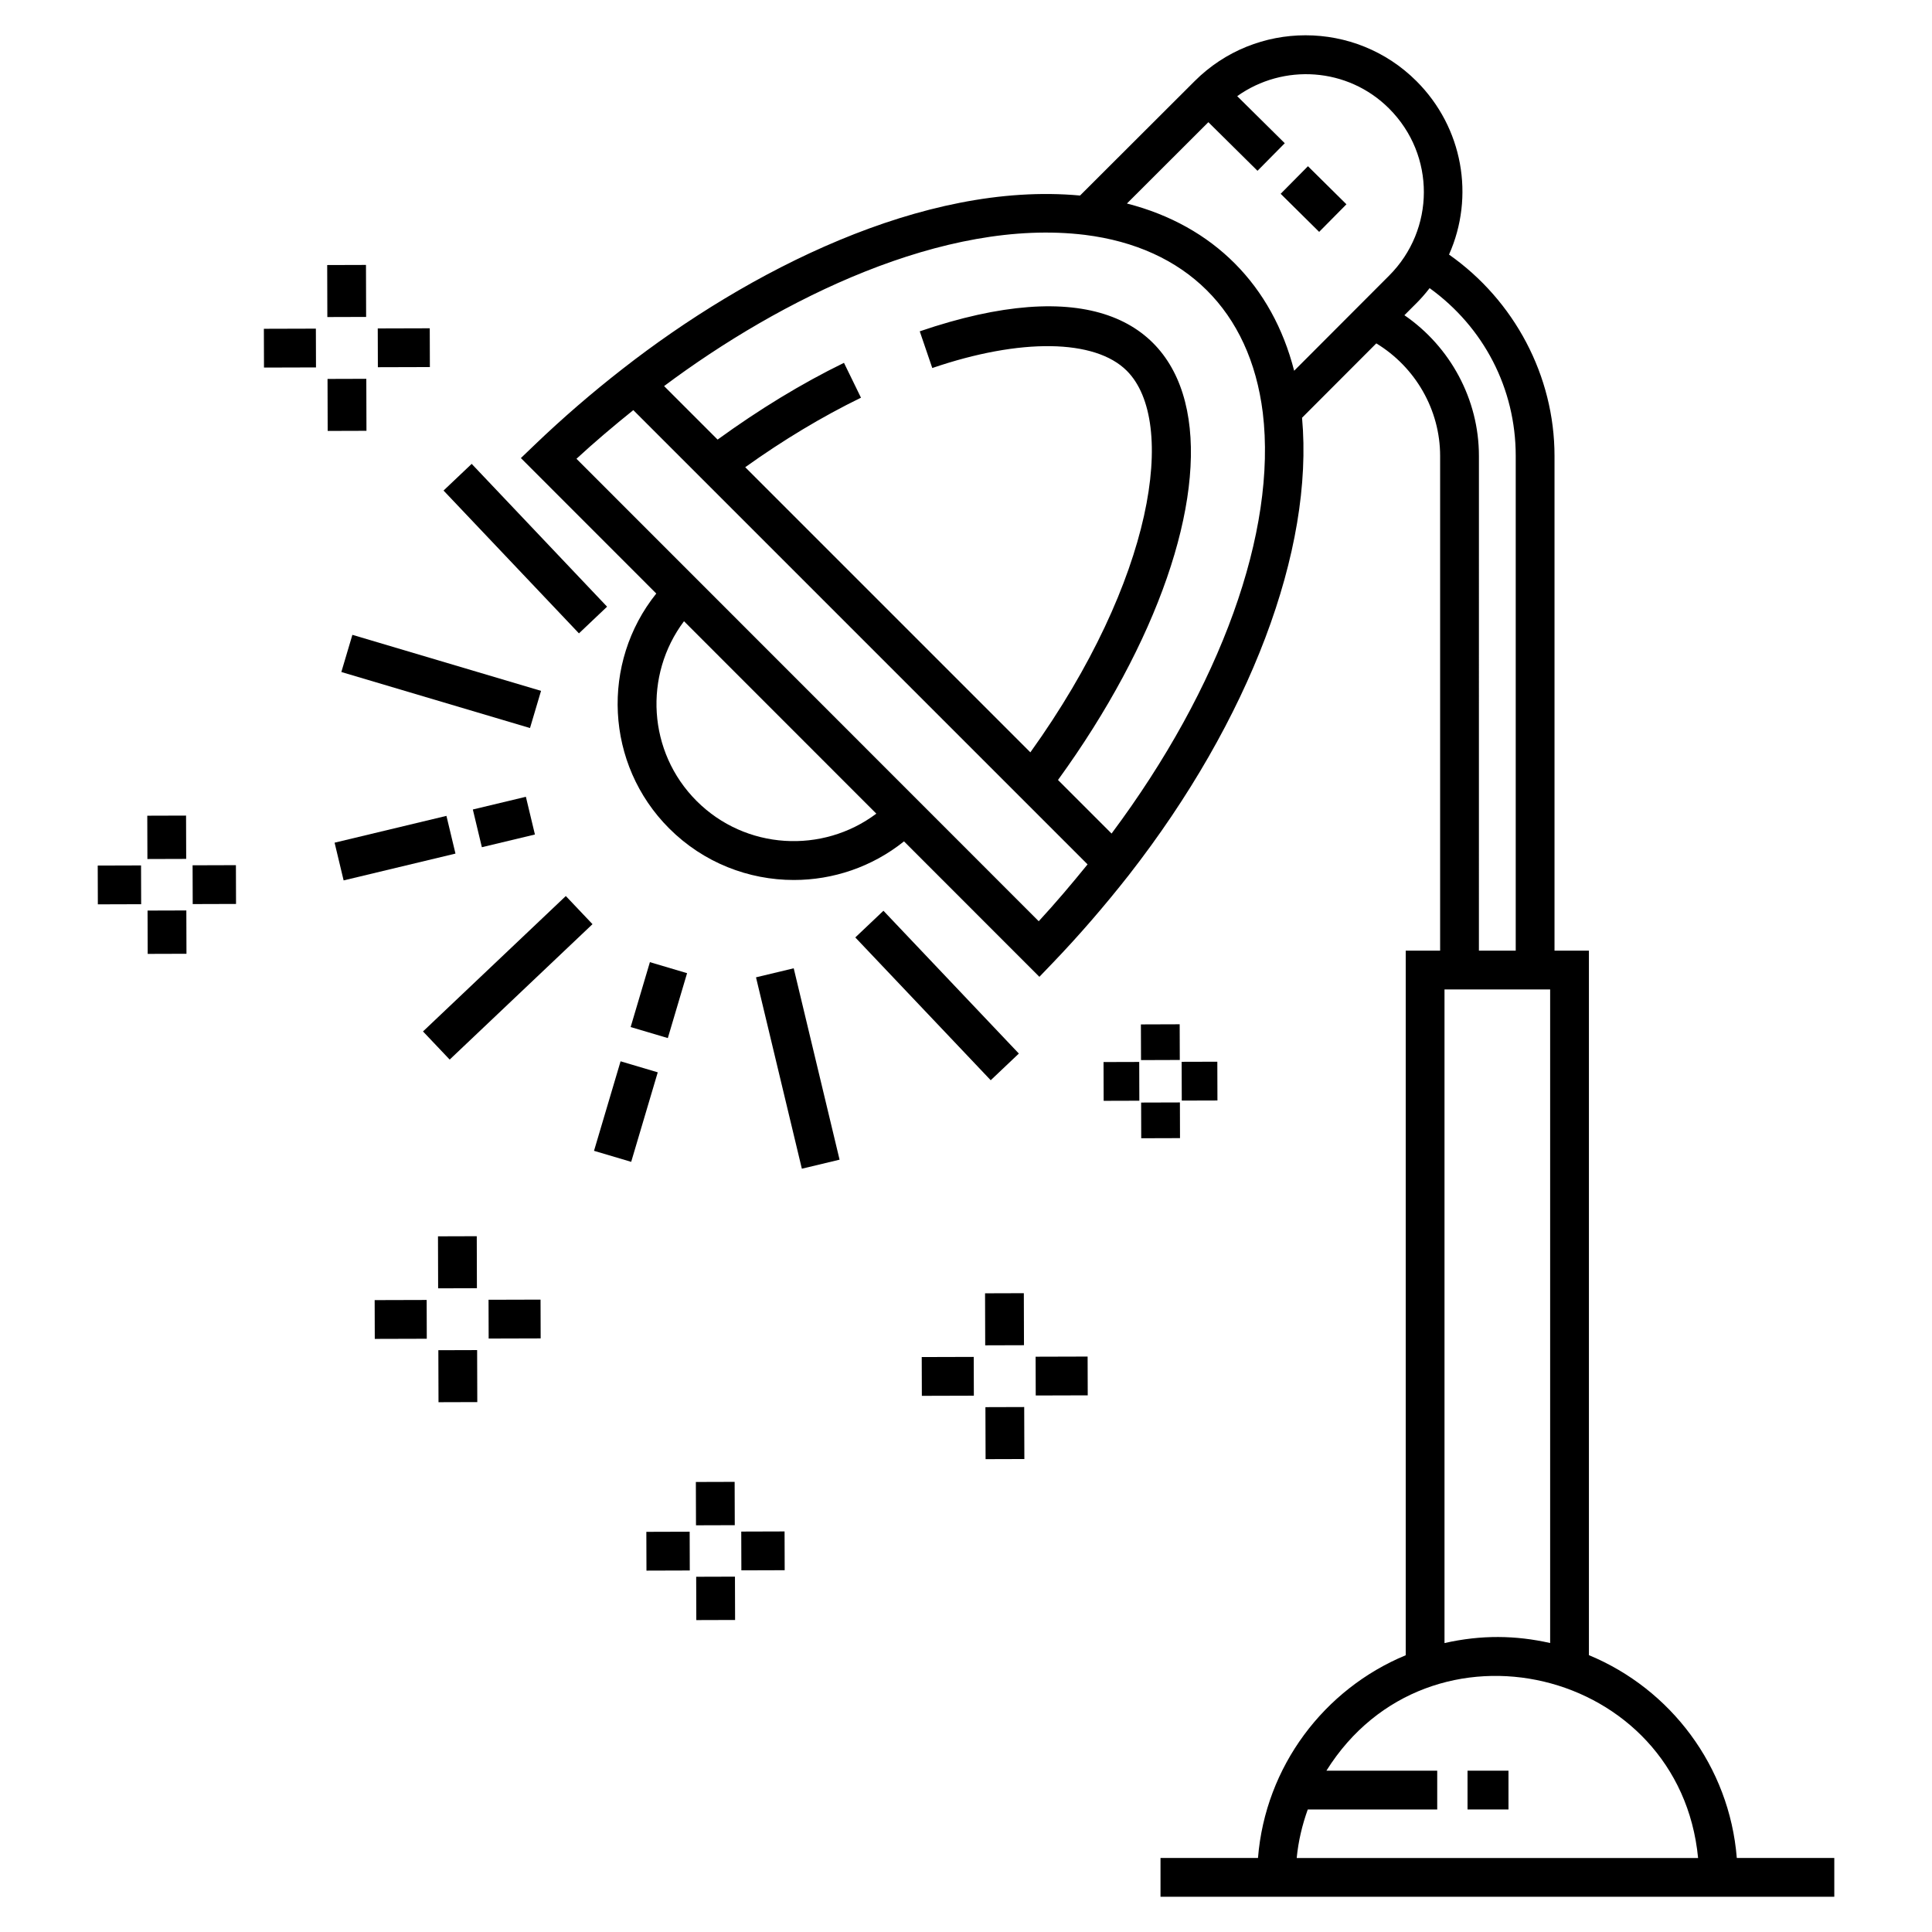 <?xml version="1.0" encoding="UTF-8"?>
<!-- Uploaded to: SVG Repo, www.svgrepo.com, Generator: SVG Repo Mixer Tools -->
<svg fill="#000000" width="800px" height="800px" version="1.1" viewBox="144 144 512 512" xmlns="http://www.w3.org/2000/svg">
 <g>
  <path d="m604.27 636.38c-1.953-24.312-17.574-44.809-39.191-53.746v-186.7h-9.117v-131.11c0-21.238-10.656-41.207-27.957-53.359 6.863-15.375 3.688-33.648-8.613-45.953-16.219-16.215-42.602-16.211-58.809-0.004l-30.363 30.312c-41.578-3.84-88.078 20.043-121.2 45.914-8.148 6.348-15.953 13.09-23.195 20.031l-3.785 3.629 35.879 35.898c-14.707 18.332-13.578 45.258 3.418 62.25 9.109 9.109 21.078 13.664 33.043 13.664 10.348 0 20.688-3.422 29.188-10.234l35.879 35.895 3.637-3.789c6.816-7.109 13.57-14.906 20.082-23.191 32.082-41.145 49.062-86.172 45.891-121.18l19.676-19.707c10.352 6.281 16.914 17.594 16.914 29.824v131.11h-9.117v186.72c-21.598 8.945-37.199 29.434-39.152 53.73h-25.832v10.277h178.56v-10.277zm-140.04-460 13.02 12.883 7.227-7.309-12.605-12.473c12.223-8.707 29.297-7.668 40.254 3.285 12.379 12.383 12.184 32.094 0 44.281l-25.164 25.207c-5.766-22.547-21.32-38.434-44.316-44.32zm-135.62 179.89c-12.977-12.98-14.066-33.367-3.344-47.637l50.969 50.992c-14.266 10.711-34.652 9.617-47.625-3.356zm90.66 31.863-122.5-122.55c4.797-4.43 9.871-8.719 15.066-12.895-0.672-0.668 26.281 26.285 120.38 120.38-4.246 5.242-8.559 10.324-12.938 15.066zm19.305-23.234-14.195-14.195c52.914-72.906 50.488-148.64-36.637-118.9l3.32 9.727c23.367-7.984 43.117-7.707 51.551 0.727 13.445 13.445 7.215 55.41-25.555 101.12l-75.566-75.562c10.078-7.211 20.371-13.395 30.676-18.422l-4.508-9.238c-11.281 5.504-22.516 12.379-33.488 20.34l-14.18-14.18c30.781-23.016 74.227-44.621 111.53-40.07 26.547 3.309 43.754 20.035 47.129 47.113 3.797 31.438-11.164 72.801-40.074 111.54zm77.609-137.36c2.473-2.551 4.219-3.984 6.68-7.18 14.332 10.348 22.82 26.59 22.82 44.465v131.11h-9.758l0.004-131.11c0-14.98-7.582-28.938-19.746-37.285zm10.625 178.68h27.996v173.2c-9.156-2.062-18.242-2.191-27.996 0.012zm-39.168 230.17c0.43-4.477 1.461-8.77 2.93-12.855h34.309v-10.277h-29.371c27.152-43.371 93.668-27.316 98.504 23.133z"/>
  <path d="m532.91 613.25h10.852v10.277h-10.852z"/>
  <path d="m490.62 188.05 10.199 10.09-7.231 7.309-10.199-10.09z"/>
  <path d="m263.17 424.8-7.07-7.457 37.848-35.887 7.07 7.457z"/>
  <path d="m301.42 448.98 7.039-23.723 9.852 2.922-7.039 23.723z"/>
  <path d="m316.23 398.98 9.852 2.922-5.102 17.199-9.852-2.922z"/>
  <path d="m356.5 453.72-12.152-50.719 9.996-2.394 12.152 50.719z"/>
  <path d="m378.12 385.36 35.887 37.844-7.457 7.07-35.887-37.844z"/>
  <path d="m269 266.93 35.883 37.848-7.457 7.07-35.883-37.848z"/>
  <path d="m234.46 322.09 2.926-9.852 49.996 14.848-2.926 9.852z"/>
  <path d="m232.67 367.32 29.641-7.106 2.394 9.996-29.641 7.106z"/>
  <path d="m271.7 368.52-2.394-9.996 14.059-3.367 2.394 9.996z"/>
  <path d="m260.07 471.64 10.277-0.031 0.039 13.781-10.277 0.031z"/>
  <path d="m260.21 515.6-0.043-13.781 10.277-0.031 0.043 13.781z"/>
  <path d="m243.32 498.82-0.031-10.277 13.781-0.039 0.031 10.277z"/>
  <path d="m273.5 498.73-0.031-10.277 13.781-0.039 0.031 10.277z"/>
  <path d="m183.03 360.17 10.277-0.031 0.035 11.48-10.277 0.031z"/>
  <path d="m183.14 396.79-0.035-11.48 10.277-0.031 0.035 11.48z"/>
  <path d="m169.93 383.66-0.031-10.277 11.48-0.035 0.031 10.277z"/>
  <path d="m195.07 383.59-0.031-10.277 11.48-0.035 0.031 10.277z"/>
  <path d="m328.41 536.74 10.277-0.031 0.035 11.48-10.277 0.031z"/>
  <path d="m328.53 573.34-0.035-11.48 10.277-0.031 0.035 11.48z"/>
  <path d="m315.32 560.23-0.031-10.277 11.48-0.035 0.031 10.277z"/>
  <path d="m340.47 560.16-0.031-10.277 11.48-0.035 0.031 10.277z"/>
  <path d="m405.05 486.74 10.277-0.031 0.039 13.785-10.277 0.031z"/>
  <path d="m405.19 530.69-0.043-13.781 10.277-0.031 0.043 13.781z"/>
  <path d="m388.3 513.91-0.031-10.277 13.781-0.039 0.031 10.277z"/>
  <path d="m418.48 513.82-0.031-10.277 13.781-0.039 0.031 10.277z"/>
  <path d="m446.35 415.48 10.277-0.035 0.031 9.457-10.277 0.035z"/>
  <path d="m446.41 436.19 10.277-0.031 0.027 9.457-10.277 0.031z"/>
  <path d="m436.48 435.73-0.031-10.277 9.457-0.027 0.031 10.277z"/>
  <path d="m457.15 425.39 9.453-0.027 0.031 10.277-9.453 0.027z"/>
  <path d="m230.71 214.24 10.277-0.031 0.039 13.781-10.277 0.031z"/>
  <path d="m230.8 244.42 10.277-0.031 0.039 13.781-10.277 0.031z"/>
  <path d="m213.96 241.41-0.031-10.277 13.781-0.039 0.031 10.277z"/>
  <path d="m257.89 231 0.031 10.277-13.781 0.039-0.031-10.277z"/>
 </g>
</svg>